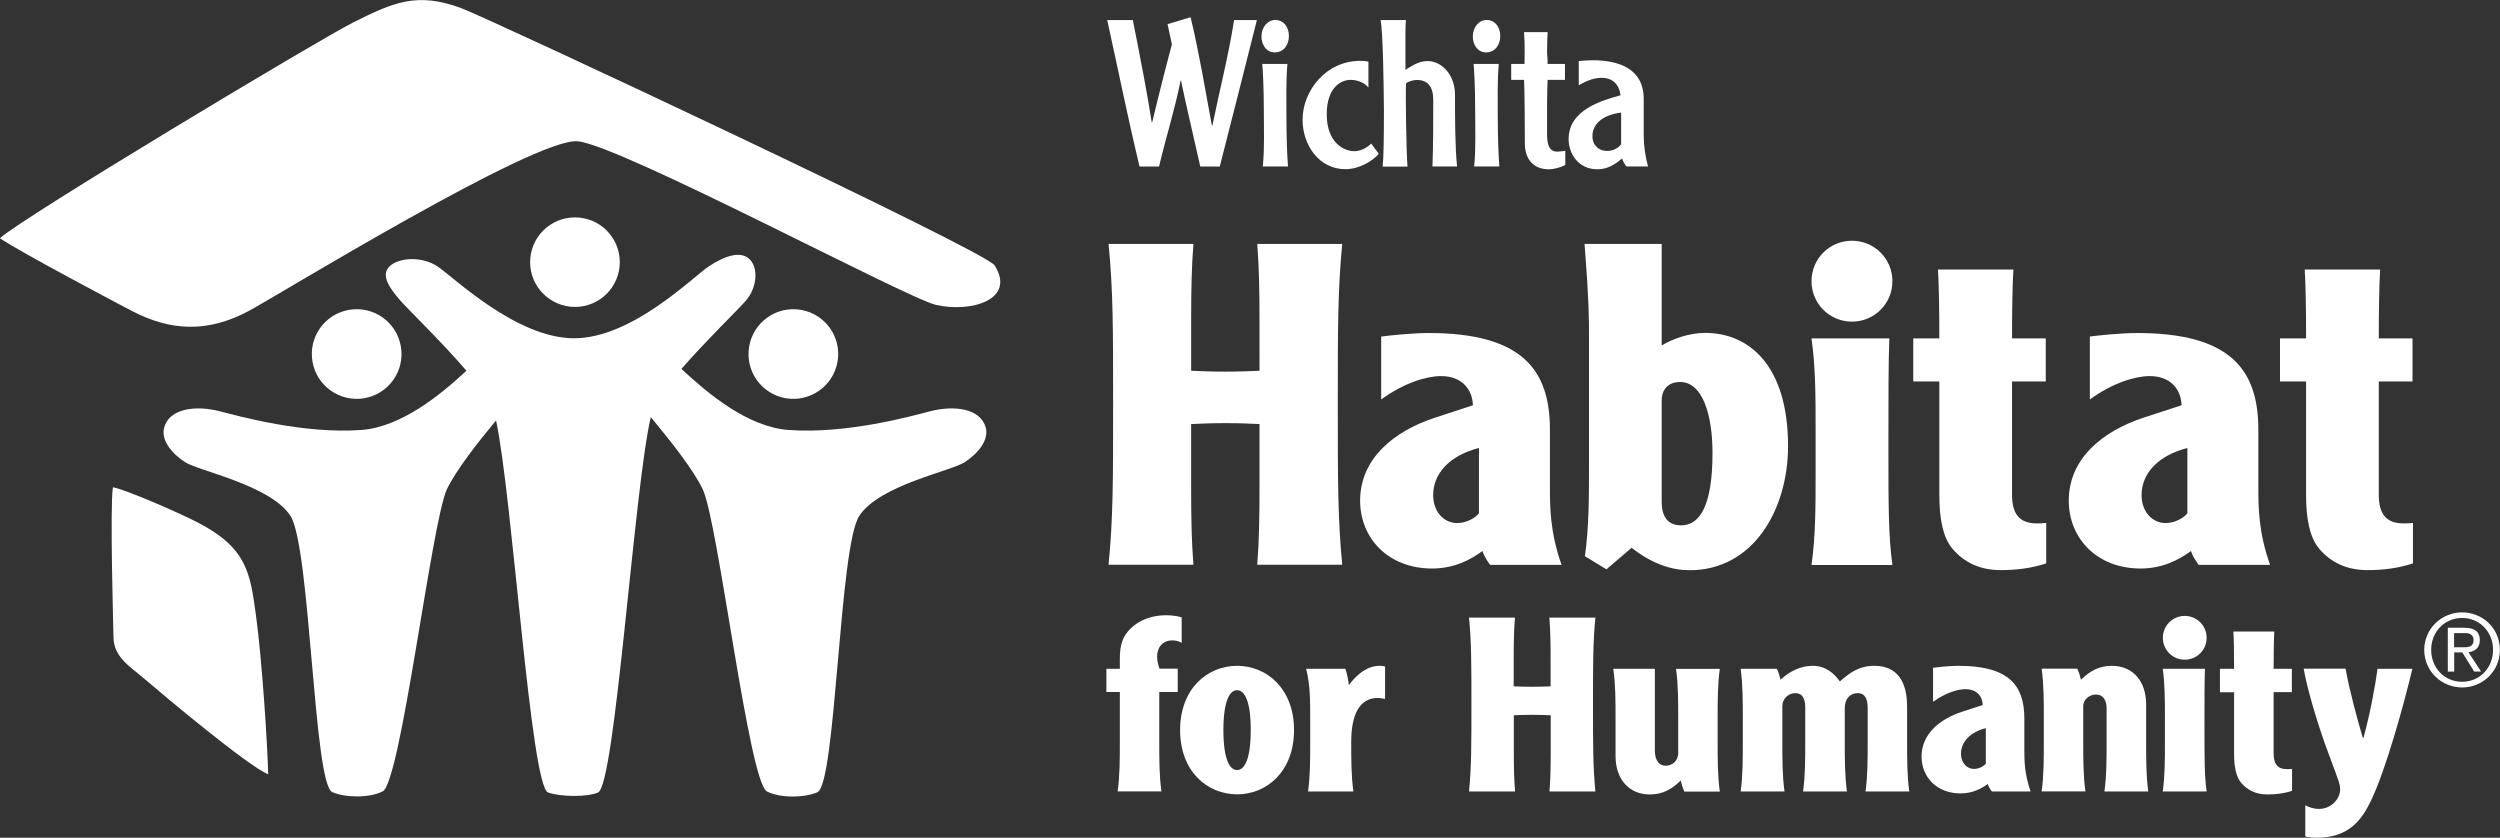 <?xml version="1.0" encoding="utf-8"?>
<!-- Generator: Adobe Illustrator 28.1.0, SVG Export Plug-In . SVG Version: 6.00 Build 0)  -->
<svg version="1.1" id="Layer_1" xmlns="http://www.w3.org/2000/svg" xmlns:xlink="http://www.w3.org/1999/xlink" x="0px" y="0px"
	 viewBox="0 0 219.43 73.53" style="enable-background:new 0 0 219.43 73.53;" xml:space="preserve">
<rect x="0" y="0" width="219.43" height="73.53" fill="#333333" stroke="none"/>
<style type="text/css">
	.st0{fill:#FFFFFF;}
</style>
<g>
	<g>
		<path class="st0" d="M27.38,31.36c-0.16-2.17,1.47-4.05,3.64-4.21c2.17-0.16,4.05,1.47,4.21,3.64c0.16,2.17-1.47,4.05-3.64,4.21
			C29.43,35.15,27.54,33.53,27.38,31.36"/>
		<path class="st0" d="M73.56,31.36c0.16-2.17-1.47-4.05-3.64-4.21c-2.17-0.16-4.05,1.47-4.21,3.64c-0.16,2.17,1.47,4.05,3.64,4.21
			C71.51,35.15,73.4,33.53,73.56,31.36"/>
		<path class="st0" d="M86.52,37.53c-0.46-1.71-2.82-1.97-4.89-1.43c-1.64,0.43-7.34,2.01-12.41,1.64
			c-3.64-0.26-7.19-3.29-9.41-5.36c2.2-2.53,5.03-5.25,5.68-6.02c0.94-1.1,1.1-2.82,0.31-3.6c-0.78-0.78-2.19-0.31-3.6,0.63
			c-1.41,0.94-6.73,6.3-11.81,6.3c-5.08,0-10.57-5.36-11.98-6.3c-1.41-0.94-3.44-0.78-4.23,0c-0.78,0.78,0,1.88,0.94,2.97
			c0.67,0.78,3.61,3.6,5.82,6.18c-2.22,2.06-5.69,4.94-9.23,5.2c-5.06,0.37-10.77-1.22-12.41-1.64c-2.08-0.54-4.43-0.28-4.89,1.43
			c-0.29,1.07,0.61,2.24,1.83,3.03c1.21,0.79,7.48,2.01,9.25,4.71c1.76,2.7,2.03,23.56,3.68,24.26c1.2,0.51,3.29,0.51,4.42-0.07
			c1.59-0.81,4.28-23.57,5.63-26.5c0.75-1.61,2.64-4.03,4.32-6.06c1.45,6.8,3.04,32.13,4.57,32.66c1.16,0.4,3.46,0.4,4.38,0
			c1.51-0.65,3.16-26.65,4.63-32.95c1.74,2.09,3.78,4.67,4.57,6.36c1.36,2.92,4.04,25.69,5.63,26.5c1.14,0.58,3.22,0.58,4.42,0.07
			c1.64-0.7,1.91-21.56,3.68-24.26c1.76-2.7,8.04-3.92,9.25-4.71C85.9,39.77,86.81,38.59,86.52,37.53"/>
		<path class="st0" d="M46.53,23.01c0-2.17,1.76-3.93,3.94-3.93c2.17,0,3.93,1.76,3.93,3.93s-1.76,3.93-3.93,3.93
			C48.3,26.94,46.53,25.18,46.53,23.01"/>
		<path class="st0" d="M87.3,23.29c1.91,3.03-2.09,4.17-5.15,3.47c-2.56-0.58-27.68-14.01-31.45-14.36
			c-3.75-0.34-26.35,13.55-28.84,14.88c-3.66,1.96-6.89,1.77-10.27,0.02c-1.11-0.58-9.72-5.12-11.6-6.39
			C1.88,19.15,28,3.47,31.04,1.95c3.5-1.75,5.58-2.67,9.43-1.24C43.14,1.71,86.51,22.03,87.3,23.29"/>
		<path class="st0" d="M9.91,42.77c0.98,0.15,5.6,2.14,7.43,3.08c4.4,2.27,4.62,4.52,5.13,8.18c0.53,3.91,1,11.18,1.07,13.94
			c-1.84-0.79-9.04-6.82-10.76-8.3c-1.33-1.15-2.82-1.98-2.82-3.77C9.95,55.21,9.64,44.45,9.91,42.77"/>
	</g>
	<g>
		<path class="st0" d="M216.11,53.75c1.81,0,3.31,1.42,3.31,3.29c0,1.88-1.51,3.3-3.31,3.3c-1.81,0-3.33-1.42-3.33-3.3
			C212.79,55.17,214.31,53.75,216.11,53.75 M216.11,59.84c1.53,0,2.71-1.21,2.71-2.81c0-1.57-1.18-2.79-2.71-2.79
			c-1.55,0-2.72,1.22-2.72,2.79C213.39,58.64,214.56,59.84,216.11,59.84 M215.4,58.95h-0.55V55.1h1.47c0.9,0,1.34,0.36,1.34,1.09
			c0,0.69-0.45,0.98-1,1.06l1.11,1.69h-0.61l-1.04-1.68h-0.71V58.95z M215.4,56.81h0.91c0.6,0,0.8-0.21,0.8-0.65
			c0-0.38-0.29-0.59-0.68-0.59h-1.03V56.81z"/>
		<path class="st0" d="M104.75,21.41c-0.16,1.93-0.2,4.18-0.2,6.59v4.54c0.87,0.04,1.74,0.08,3,0.08s2.13-0.04,3-0.08V28
			c0-2.41-0.04-4.65-0.2-6.59h7.46c-0.39,4.06-0.39,7.38-0.39,14.08s0,10.02,0.39,14.08h-7.46c0.16-1.93,0.2-4.18,0.2-6.59v-5.76
			c-0.87-0.04-1.73-0.08-3-0.08s-2.13,0.04-3,0.08v5.76c0,2.4,0.04,4.66,0.2,6.59H97.3c0.4-4.06,0.4-7.38,0.4-14.08
			s0-10.02-0.4-14.08H104.75z"/>
		<path class="st0" d="M121.25,29.54c0.55-0.08,2.68-0.31,4.14-0.31c8.17,0,10.65,3.19,10.65,8.48v4.93c0,1.89,0,4.03,1.02,6.94
			h-6.27c-0.47-0.63-0.63-1.06-0.67-1.22c-1.06,0.79-2.52,1.54-4.42,1.54c-3.83,0-6.32-2.64-6.32-5.96c0-3.63,2.88-6.08,6.63-7.3
			l3.27-1.07c-0.04-1.38-0.95-2.56-2.8-2.56c-1.26,0-3.24,0.59-5.25,2.05V29.54z M129.81,39.32c-2.48,0.63-4.02,2.17-4.02,4.14
			c0,1.38,0.87,2.45,2.13,2.45c0.83,0,1.66-0.51,1.89-0.87V39.32z"/>
		<path class="st0" d="M145.85,21.41v8.91c0.99-0.59,2.41-1.1,3.83-1.1c3.75,0,7.26,2.76,7.26,9.94c0,5.56-3.04,10.89-8.64,10.89
			c-1.5,0-3.24-0.51-5.09-1.97l-2.21,1.89l-1.89-1.15c0.36-2.52,0.36-5.21,0.36-8.05V29.46c0-1.46,0-3.08-0.39-8.05H145.85z
			 M145.85,44.06c0,1.14,0.43,2.05,1.7,2.05c1.62,0,2.76-1.66,2.76-6.35c0-3.35-0.87-6.23-2.84-6.23c-1.06,0-1.62,0.67-1.62,1.62
			V44.06z"/>
		<path class="st0" d="M162.55,21.13c1.97,0,3.55,1.58,3.55,3.55s-1.58,3.55-3.55,3.55c-1.97,0-3.55-1.58-3.55-3.55
			S160.58,21.13,162.55,21.13 M165.83,29.7c-0.08,2.05-0.08,5.05-0.08,9.31c0,5.37,0,8.05,0.35,10.58H159
			c0.36-2.52,0.36-5.21,0.36-8.05v-3.79c0-2.84,0-5.52-0.36-8.05H165.83z"/>
		<path class="st0" d="M176.72,23.66c-0.08,1.22-0.12,3.55-0.12,6.04h2.96v3.78h-2.96v9.94c0,1.62,0.59,2.52,2.17,2.52
			c0.24,0,0.47,0,0.83-0.04v3.55c-1.3,0.43-2.64,0.59-3.98,0.59c-1.78,0-3.2-0.63-4.26-1.89c-0.83-0.99-1.14-2.64-1.14-4.66V33.48
			h-2.29V29.7h2.29c0-2.49-0.04-4.82-0.12-6.04H176.72z"/>
		<path class="st0" d="M183.43,29.54c0.55-0.08,2.68-0.31,4.14-0.31c8.17,0,10.65,3.19,10.65,8.48v4.93c0,1.89,0,4.03,1.03,6.94
			h-6.27c-0.47-0.63-0.63-1.06-0.67-1.22c-1.07,0.79-2.53,1.54-4.42,1.54c-3.83,0-6.31-2.64-6.31-5.96c0-3.63,2.88-6.08,6.62-7.3
			l3.28-1.07c-0.04-1.38-0.95-2.56-2.8-2.56c-1.26,0-3.24,0.59-5.25,2.05V29.54z M192,39.32c-2.49,0.63-4.03,2.17-4.03,4.14
			c0,1.38,0.87,2.45,2.13,2.45c0.83,0,1.66-0.51,1.89-0.87V39.32z"/>
		<path class="st0" d="M208.91,23.66c-0.08,1.22-0.12,3.55-0.12,6.04h2.96v3.78h-2.96v9.94c0,1.62,0.59,2.52,2.17,2.52
			c0.24,0,0.47,0,0.83-0.04v3.55c-1.3,0.43-2.64,0.59-3.98,0.59c-1.78,0-3.2-0.63-4.26-1.89c-0.83-0.99-1.14-2.64-1.14-4.66V33.48
			h-2.29V29.7h2.29c0-2.49-0.04-4.82-0.12-6.04H208.91z"/>
		<path class="st0" d="M103.72,56.43c-0.09-0.06-0.36-0.22-0.83-0.22c-0.9,0-1.33,0.68-1.33,1.41c0,0.42,0.13,0.85,0.21,1.07h1.6
			v2.05h-1.62v4.36c0,1.54,0,2.99,0.19,4.36H98.1c0.19-1.37,0.19-2.82,0.19-4.36v-4.36h-1.18V58.7h1.18v-0.83
			c0-1.26,0.21-2.11,1.22-2.95c0.85-0.68,1.92-0.92,2.86-0.92c0.51,0,1.07,0.09,1.35,0.19V56.43z"/>
		<path class="st0" d="M113.58,64.08c0,3.63-2.39,5.64-5,5.64c-2.61,0-5-2.01-5-5.64c0-3.63,2.39-5.64,5-5.64
			C111.19,58.44,113.58,60.45,113.58,64.08 M107.38,64.08c0,2.59,0.56,3.51,1.2,3.51c0.64,0,1.2-0.92,1.2-3.51
			c0-2.58-0.55-3.5-1.2-3.5C107.94,60.58,107.38,61.5,107.38,64.08"/>
		<path class="st0" d="M118.09,58.7c0.13,0.38,0.28,1.09,0.3,1.43c0.75-1,1.65-1.69,2.71-1.69c0.24,0,0.36,0.02,0.47,0.07v2.84
			c-0.24-0.06-0.53-0.09-0.64-0.09c-1.62,0-2.33,1.5-2.33,3.85c0,1.54,0,2.99,0.19,4.36h-3.98c0.19-1.37,0.19-2.82,0.19-4.36v-2.05
			c0-1.54,0-2.99-0.36-4.36H118.09z"/>
		<path class="st0" d="M132.97,54.21c-0.09,1.05-0.11,2.26-0.11,3.57v2.46c0.47,0.02,0.94,0.04,1.62,0.04
			c0.68,0,1.15-0.02,1.62-0.04v-2.46c0-1.3-0.02-2.52-0.11-3.57h4.04c-0.21,2.2-0.21,3.99-0.21,7.63c0,3.63,0,5.43,0.21,7.63H136
			c0.09-1.05,0.11-2.26,0.11-3.57v-3.12c-0.47-0.02-0.94-0.04-1.62-0.04c-0.68,0-1.15,0.02-1.62,0.04v3.12
			c0,1.3,0.02,2.52,0.11,3.57h-4.04c0.21-2.2,0.21-4,0.21-7.63c0-3.63,0-5.43-0.21-7.63H132.97z"/>
		<path class="st0" d="M147.84,69.47c-0.15-0.32-0.26-0.68-0.32-0.96c-0.79,0.77-1.6,1.22-2.71,1.22c-1.82,0-3.01-1.32-3.01-3.38
			v-3.29c0-1.54,0-2.99-0.2-4.36h3.65v7.16c0,0.85,0.34,1.35,0.96,1.35c0.54,0,1.09-0.39,1.09-1.13v-3.01c0-1.54,0-2.99-0.19-4.36
			h3.84c-0.19,1.37-0.19,2.82-0.19,4.36v2.05c0,1.54,0,2.99,0.19,4.36H147.84z"/>
		<path class="st0" d="M155.96,58.7c0.15,0.32,0.26,0.68,0.32,0.96c0.79-0.73,1.75-1.22,2.82-1.22c1.15,0,1.88,0.66,2.39,1.37
			c0.77-0.68,1.63-1.37,3.01-1.37c2.1,0,2.89,1.48,2.89,3.59v3.08c0,1.54,0,2.99,0.19,4.36h-3.84c0.19-1.37,0.19-2.82,0.19-4.36
			v-2.97c0-0.75-0.21-1.3-0.87-1.3c-0.73,0-1.14,0.56-1.14,1.3v2.97c0,1.54,0,2.99,0.19,4.36h-3.85c0.19-1.37,0.19-2.82,0.19-4.36
			V62.1c0-0.71-0.21-1.26-0.88-1.26c-0.6,0-1.13,0.49-1.13,1.13v3.14c0,1.54,0,2.99,0.19,4.36h-3.85c0.19-1.37,0.19-2.82,0.19-4.36
			v-2.05c0-1.54,0-2.99-0.19-4.36H155.96z"/>
		<path class="st0" d="M169.66,58.61c0.3-0.04,1.45-0.17,2.25-0.17c4.42,0,5.77,1.73,5.77,4.6v2.67c0,1.03,0,2.18,0.55,3.76h-3.4
			c-0.26-0.34-0.34-0.58-0.36-0.66c-0.58,0.43-1.37,0.83-2.39,0.83c-2.07,0-3.42-1.43-3.42-3.23c0-1.97,1.56-3.29,3.59-3.95
			l1.78-0.58c-0.02-0.75-0.51-1.39-1.52-1.39c-0.68,0-1.76,0.32-2.84,1.11V58.61z M174.3,63.91c-1.34,0.34-2.18,1.18-2.18,2.25
			c0,0.75,0.47,1.33,1.16,1.33c0.45,0,0.9-0.28,1.02-0.47V63.91z"/>
		<path class="st0" d="M182.33,58.7c0.15,0.32,0.26,0.68,0.32,0.96c0.79-0.77,1.6-1.22,2.71-1.22c1.82,0,3.01,1.32,3.01,3.38v3.29
			c0,1.54,0,2.99,0.19,4.36h-3.85c0.19-1.37,0.19-2.82,0.19-4.36v-2.95c0-0.66-0.28-1.2-0.92-1.2c-0.53,0-1.13,0.38-1.13,1.02v3.12
			c0,1.54,0,2.99,0.19,4.36h-3.84c0.19-1.37,0.19-2.82,0.19-4.36v-2.05c0-1.54,0-2.99-0.19-4.36H182.33z"/>
		<path class="st0" d="M191.76,54.06c1.07,0,1.92,0.86,1.92,1.92c0,1.07-0.85,1.92-1.92,1.92c-1.07,0-1.92-0.85-1.92-1.92
			C189.84,54.92,190.69,54.06,191.76,54.06 M193.53,58.7c-0.04,1.11-0.04,2.74-0.04,5.04c0,2.91,0,4.36,0.19,5.73h-3.85
			c0.19-1.37,0.19-2.82,0.19-4.36v-2.05c0-1.54,0-2.99-0.19-4.36H193.53z"/>
		<path class="st0" d="M199.62,55.43c-0.04,0.66-0.06,1.92-0.06,3.27h1.6v2.05h-1.6v5.39c0,0.88,0.32,1.37,1.17,1.37
			c0.13,0,0.26,0,0.45-0.02v1.92c-0.71,0.24-1.43,0.32-2.16,0.32c-0.96,0-1.73-0.34-2.31-1.02c-0.45-0.54-0.62-1.43-0.62-2.52v-5.43
			h-1.24V58.7h1.24c0-1.35-0.02-2.61-0.06-3.27H199.62z"/>
		<path class="st0" d="M205.88,58.7c0.28,1.67,1.09,4.7,1.52,6.09h0.04c0.6-2.18,1.05-4.64,1.24-6.09h3.06
			c-0.7,2.93-2.31,8.87-3.68,11.67c-0.71,1.43-1.77,3.16-4.7,3.16c-0.3,0-0.75-0.02-1.02-0.11v-2.74c0.19,0.11,0.66,0.32,1.2,0.32
			c1.11,0,1.86-0.92,1.86-1.71c0-0.4-0.09-0.66-0.94-2.93c-1.15-3.04-2.03-6.24-2.26-7.67H205.88z"/>
	</g>
	<g>
		<path class="st0" d="M99.43,1.76c0.68,3.39,1.31,6.7,1.66,8.98h0.04c0.63-2.65,1.46-5.87,1.73-6.84l-0.38-1.78l2.02-0.61
			c0.76,3.15,1.28,6.34,1.87,9.52h0.04c0.63-3.08,1.42-6.16,1.91-9.27h2c-1.08,4.29-2.16,8.57-3.26,12.86h-1.71
			c-0.63-2.81-1.37-5.96-1.69-7.54h-0.04c-0.5,2.54-1.3,5.02-1.89,7.54h-1.71c-1.03-4.27-1.89-8.57-2.84-12.86H99.43z"/>
		<path class="st0" d="M113.13,3.16c0,0.74-0.43,1.44-1.24,1.44c-0.79,0-1.17-0.74-1.17-1.39c0-0.81,0.52-1.46,1.24-1.46
			C112.61,1.76,113.13,2.31,113.13,3.16z M113,5.61c-0.13,1.49-0.09,2.99-0.09,4.48c0,1.87,0.07,3.73,0.14,4.52h-2.21
			c0.16-1.62,0.09-3.26,0.09-4.88c0-2-0.09-3.67-0.14-4.12H113z"/>
		<path class="st0" d="M120.11,7.68c-0.41-0.49-1.06-0.67-1.57-0.67c-0.79,0-2.09,0.61-2.09,3.02c0,2.56,1.57,3.24,2.41,3.24
			c0.54,0,1.1-0.27,1.49-0.67l0.67,0.9c-0.49,0.58-1.67,1.35-2.93,1.35c-2.34,0-3.76-2.14-3.76-4.34c0-2.54,2.05-5.17,5.06-5.17
			c0.38,0,0.56,0.04,0.72,0.07V7.68z"/>
		<path class="st0" d="M123.4,1.76c-0.02,0.29-0.04,0.63-0.04,1.06v3.31c0.76-0.49,1.28-0.77,1.94-0.77c1.26,0,2.41,1.22,2.41,2.97
			c0,2.07,0,4.56,0.18,6.28h-2.16c0.07-1.94,0.07-3.89,0.07-5.83c0-1.19-0.5-1.76-1.42-1.76c-0.22,0-0.61,0.05-0.97,0.29
			c-0.05,0.85,0.02,5.96,0.13,7.31h-2.18c0.09-0.81,0.11-2.81,0.11-4.9c-0.02-2.65-0.09-6.88-0.29-7.96H123.4z"/>
		<path class="st0" d="M131.68,3.16c0,0.74-0.43,1.44-1.24,1.44c-0.79,0-1.17-0.74-1.17-1.39c0-0.81,0.52-1.46,1.24-1.46
			C131.16,1.76,131.68,2.31,131.68,3.16z"/>
		<path class="st0" d="M131.55,5.61c-0.13,1.49-0.09,2.99-0.09,4.48c0,1.87,0.07,3.73,0.14,4.52h-2.21
			c0.16-1.62,0.09-3.26,0.09-4.88c0-2-0.09-3.67-0.14-4.12H131.55z"/>
		<path class="st0" d="M137.35,7.01h-1.51c-0.02,0.36-0.05,1.04-0.05,2.29v2.52c0,1.1,0.32,1.49,0.88,1.49
			c0.13,0,0.54-0.04,0.72-0.07v1.24c-0.59,0.29-1.12,0.38-1.44,0.38c-1.42,0-2.11-0.97-2.11-2.25c0-0.88-0.02-4.83-0.07-5.6h-1.13
			v-1.4h1.17c0-0.23,0.05-1.64-0.04-2.79h2.07c-0.02,0.4-0.05,0.74-0.05,1.8c0,0.2,0.07,0.63,0.04,0.99h1.53V7.01z"/>
		<path class="st0" d="M142.76,14.61c-0.18-0.2-0.31-0.47-0.38-0.7c-0.59,0.47-1.21,0.95-2.18,0.95c-1.66,0-2.52-1.37-2.52-2.65
			c0-2.58,2.92-3.39,4.56-3.85c-0.13-0.95-0.67-1.53-1.69-1.53c-0.85,0-1.6,0.45-1.98,0.65V5.36c0.38-0.04,0.88-0.07,1.22-0.07
			c2.3,0,4.48,0.74,4.48,3.38v3.19c0,0.94,0.14,1.85,0.38,2.75H142.76z M142.29,9.88c-1.6,0.2-2.52,0.99-2.52,2.07
			c0,0.85,0.61,1.3,1.28,1.3c0.52,0,0.97-0.23,1.24-0.59V9.88z"/>
	</g>
</g>
</svg>
